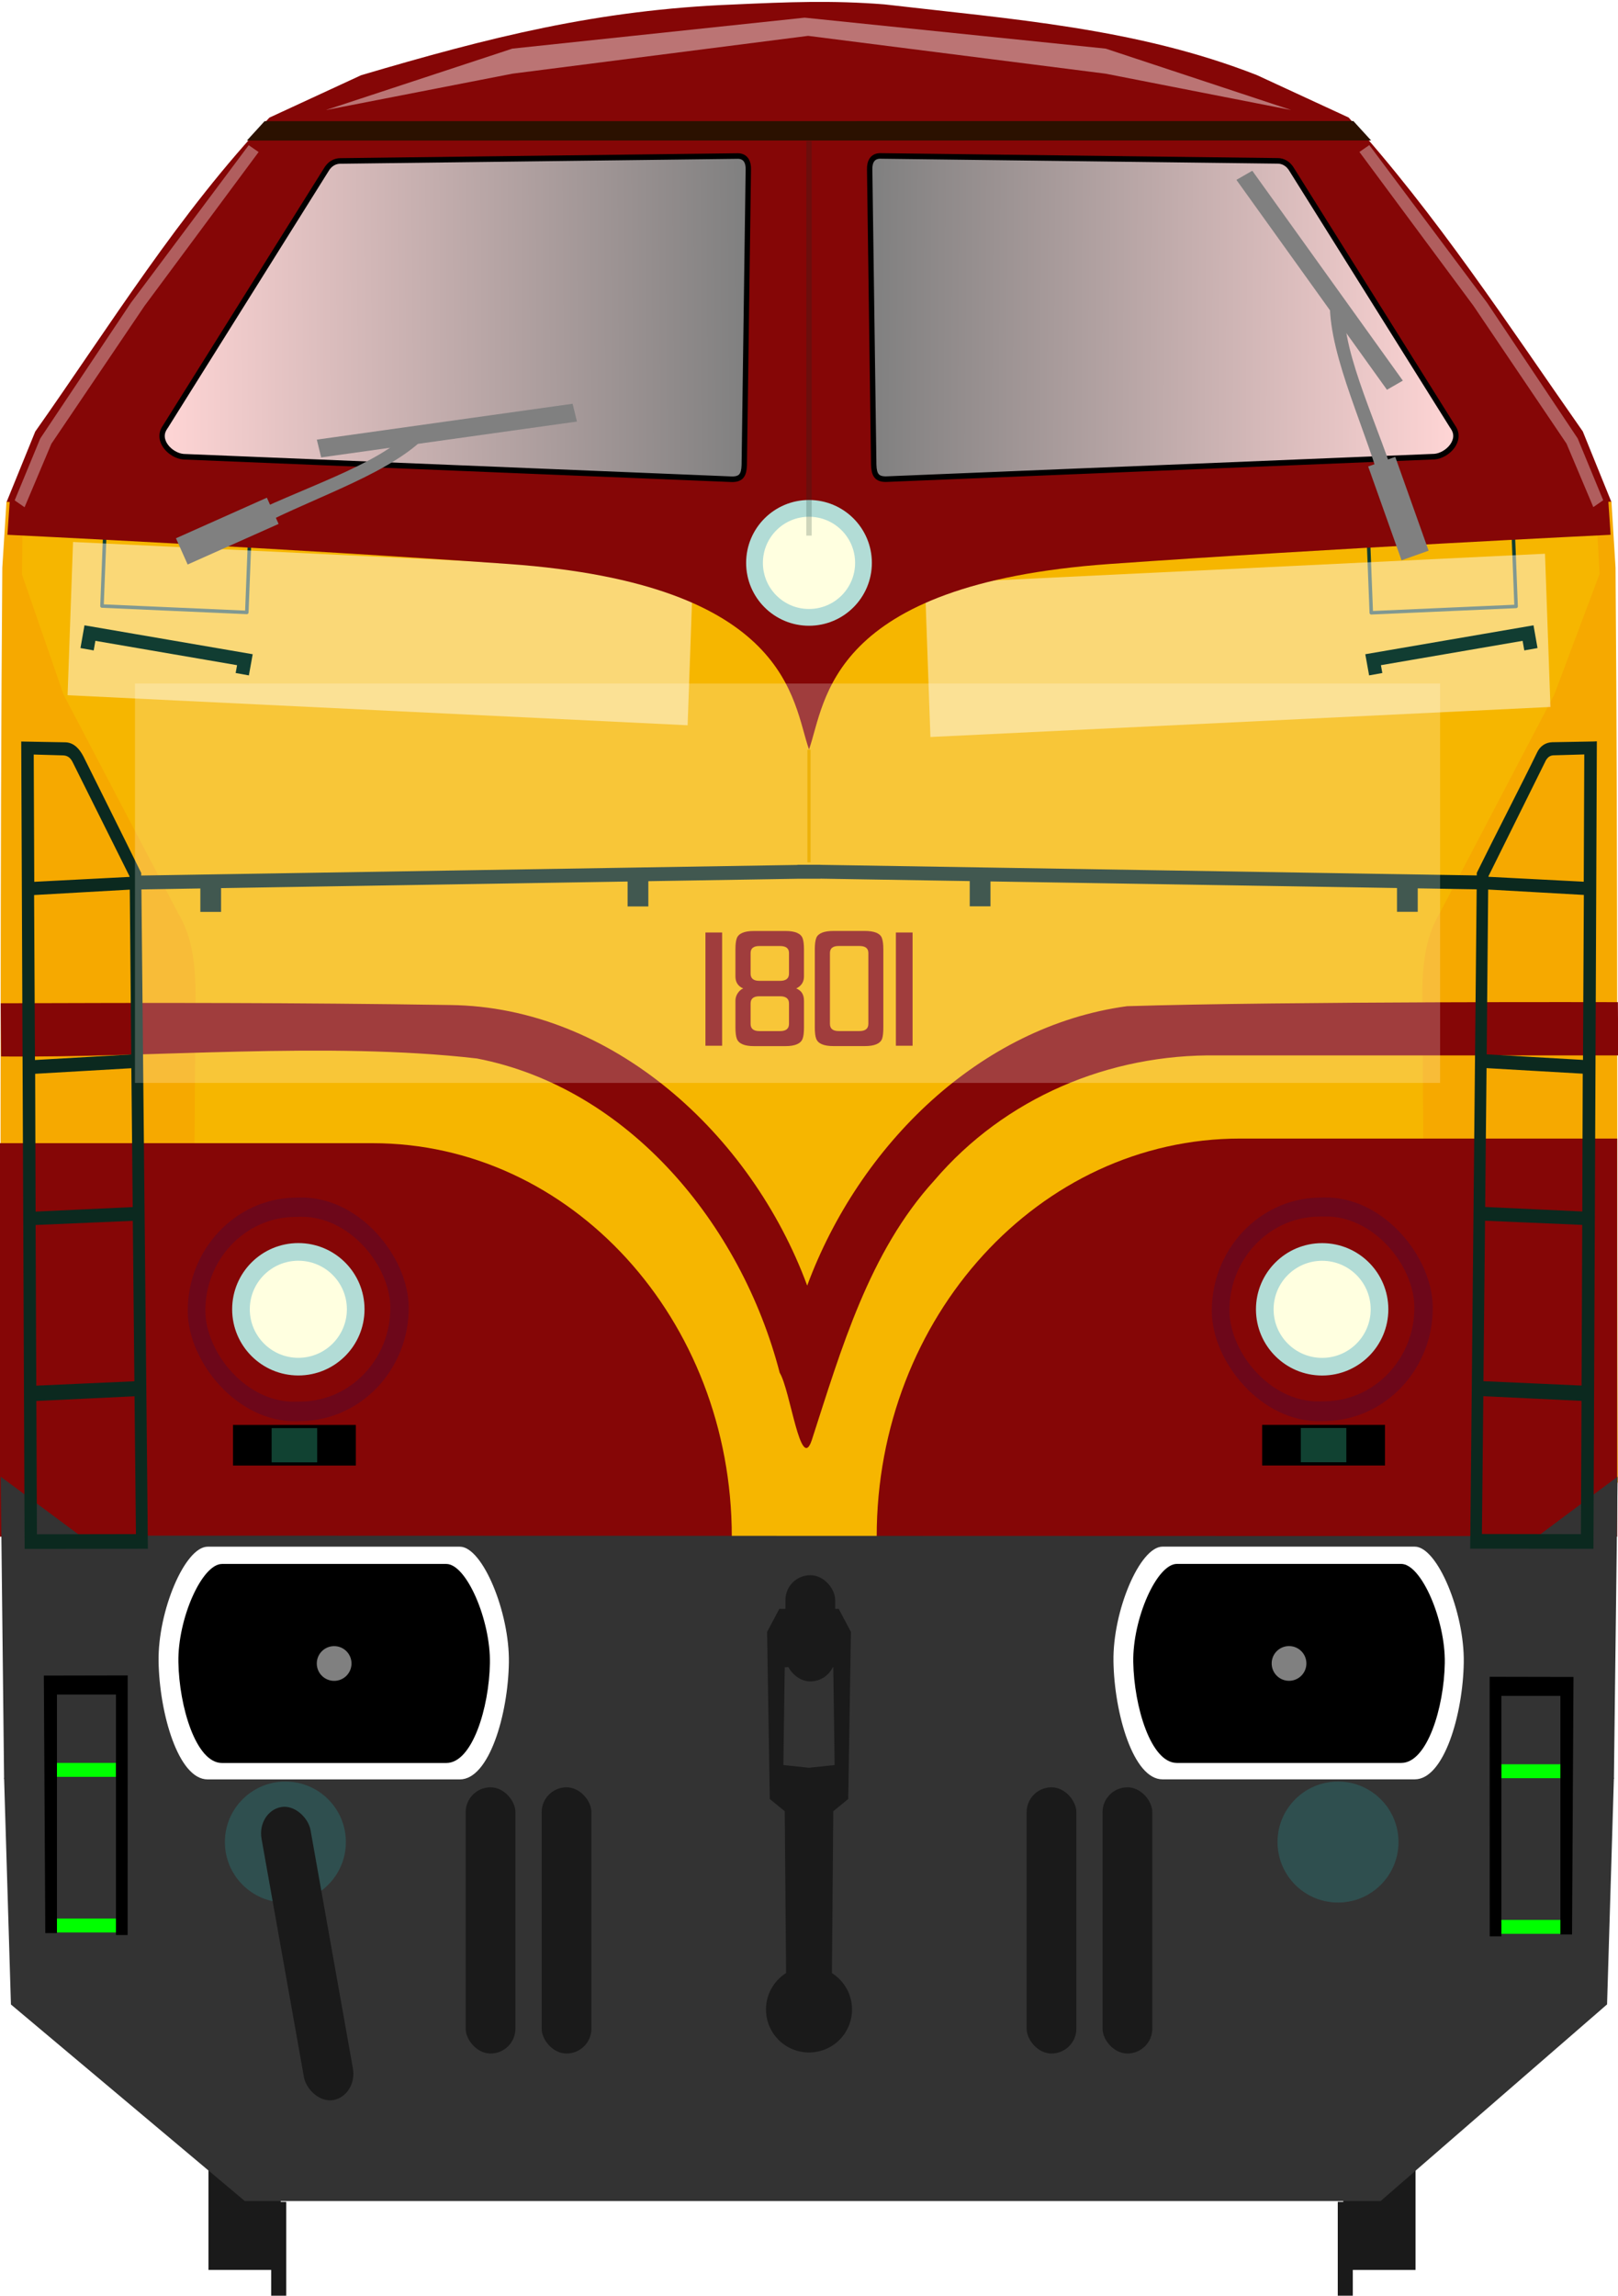 <?xml version="1.0" encoding="utf-8" standalone="no"?>
<!DOCTYPE svg PUBLIC "-//W3C//DTD SVG 1.1//EN" "http://www.w3.org/Graphics/SVG/1.1/DTD/svg11.dtd">
<svg version="1.1" xmlns="http://www.w3.org/2000/svg" height="426.86" width="300.9">
<defs>
<linearGradient id="linearGradient4798" y2="316.65" gradientUnits="userSpaceOnUse" y1="317.29" x2="169.78" x1="61.277"><stop stop-color="#ffd5d5" offset="0"/><stop stop-color="#808080" offset="1"/></linearGradient>
<filter id="filter2422" style="color-interpolation-filters:sRGB" height="2.95" width="2.732" y="-.975" x="-.866"><feGaussianBlur stdDeviation="30.72"/></filter>
<filter id="filter2514" style="color-interpolation-filters:sRGB" height="2.95" width="2.732" y="-.975" x="-.866"><feGaussianBlur stdDeviation="30.72"/></filter>
<filter id="filter1899" style="color-interpolation-filters:sRGB" height="2.511" width="1.262" y="-.755" x="-.131"><feGaussianBlur stdDeviation="14.164"/></filter>
<filter id="filter2229" style="color-interpolation-filters:sRGB" height="3.512" width="1.292" y="-1.256" x="-.146"><feGaussianBlur stdDeviation="6.712"/></filter>
<filter id="filter2536" style="color-interpolation-filters:sRGB" height="1.105" width="1.148" y="-.052" x="-.074"><feGaussianBlur stdDeviation="1.322"/></filter>
<filter id="filter2536-6" style="color-interpolation-filters:sRGB" height="1.105" width="1.148" y="-.052" x="-.074"><feGaussianBlur stdDeviation="1.322"/></filter>
</defs>
<g transform="translate(-31.17,-245.46)">
<g fill="#1a1a1a">
<g transform="translate(-1.67,4.427)">
<rect y="627.74" width="13.436" height="35.357" x="71.611"/>
<rect y="650.45" width="2.796" height="17.456" x="83.278"/>
</g>
<rect transform="scale(-1,1)" height="35.357" width="13.436" y="632.17" x="-294.42"/>
<rect transform="scale(-1,1)" height="17.456" width="2.796" y="654.88" x="-282.75"/>
</g>
<g transform="matrix(1,0,0,1.037,0,-24.503)">
<path fill="#333" transform="matrix(1 0 0 .964 30.746 260.29)" d="m1.185 330.74 1.272 42.139 43.496 36.562h142.17-69.048 138.1l42.116-36.581 1.272-42.139z"/>
<path d="m167.6 261.14c-25.341 0.947-45.459 5.903-69.27 12.677l-17.06 7.606c-16.734 17.024-29.558 37.178-43.547 56.29l-5.348 12.677 149.25 9.646s99.414-7.488 149.23-9.665l-5.33-12.678c-13.977-19.248-27.207-38.863-43.55-56.29l-17.06-7.605c-22.321-8.448-45.702-10.039-69.27-12.68-9.78-0.75-18.024-0.418-28.045 0.021z" fill="#850606"/>
<path transform="matrix(1 0 0 .964 30.746 260.29)" d="m298.31 92.887-147.39 6.691v0.014l-147.49-6.686-0.258 13.855c5.23 62.867 14.582 127.05 31.948 180.19l115.63-0.637 117.14 0.617c4.225-65.577 20.891-119.47 30.674-180.2z" fill="#f6b600"/>
<path transform="translate(30.741,260.29)" d="m1.635 90.024-0.777 11.816c-0.465 57.02-0.212 105.71-0.434 164.02l16.882 12.114 18.771-0.202 0.706-97.335c0.118-6.923-0.415-12.084-3.242-16.68l-21.298-39.18-7.717-21.501 0.131-12.914z" fill="#f6a900"/>
<path d="m330.85 350.29 0.763 11.828c0.465 57.02 0.212 105.72 0.434 164.03l-16.882 12.114-18.771-0.202-0.706-97.342c-0.118-6.923 0.415-12.084 3.242-16.68l21.298-39.18 8.409-21.61-0.71-12.872z" fill="#f6a900"/>
<path d="m31.161 465.31v70.55h136.1c0-38.96-29.9-70.55-66.8-70.55-0.064 0-0.128 0.004-0.192 0.004v-0.004h-69.115z" fill="#850606"/>
<rect transform="matrix(1 -.022 .011 1 0 0)" ry="20.044" height="40.089" width="41.09" y="476.85" x="60.622" fill="#6d071a"/>
<rect transform="matrix(1 -.022 .011 1 0 0)" ry="16.561" height="33.122" width="34.387" y="480.31" x="63.902" fill="#850606"/>
<path d="m331.92 464.48v71.382h-137.71c0-39.423 30.259-71.381 67.584-71.382 0.065 0 0.129 0.004 0.194 0.004v-0.004h69.93z" fill="#850606"/>
<ellipse rx="12.309" ry="11.869" cy="495.09" cx="86.652" fill="#b2dcd6"/>
<ellipse rx="9.027" ry="8.704" cy="495.09" cx="86.652" fill="#ffffe0"/>
<rect y="515.83" x="74.499" width="22.844" height="7.281"/>
<rect height="6.141" width="8.469" y="516.4" x="81.686" fill="#114232"/>
<rect transform="scale(-1,1)" height="7.281" width="22.844" y="515.82" x="-288.74"/>
<rect transform="scale(-1,1)" height="6.141" width="8.469" y="516.38" x="-281.55" fill="#114232"/>
<rect ry="20.043" transform="matrix(1 -.022 .011 1 0 0)" height="40.089" width="41.09" y="481.03" x="251.02" fill="#6d071a"/>
<rect ry="16.561" transform="matrix(1 -.022 .011 1 0 0)" height="33.122" width="34.387" y="484.44" x="254.3" fill="#850606"/>
<ellipse rx="12.309" ry="11.869" cy="495.1" cx="277.05" fill="#b2dcd6"/>
<ellipse rx="9.027" ry="8.704" cy="495.1" cx="277.05" fill="#ffffe0"/>
</g>
<path d="m332.05 431.8s-61.722-0.166-91.287 0.751c-27.373 3.708-49.807 25.836-59.48 51.952-10.422-28.215-36.331-51.826-66.382-52.17-29.413-0.451-54.19-0.427-83.604-0.326l0.073 9.891c28.056 0.295 60.579-2.835 88.49 0.374 28.155 5.453 49.121 30.748 56.314 58.443 1.992 3.258 3.87 18.691 5.95 12.563 5.497-16.979 10.655-34.994 22.786-48.307 13.119-15.385 32.547-23.584 52.676-23.264h74.53z" fill="#850606"/>
<g transform="matrix(1,0,0,1.037,0,-24.503)">
<path stroke="#000" stroke-width="1" d="m61.872 336.92 29.926-46.088c0.683-1.173 1.704-1.643 2.652-1.641l73.994-0.884c1.413 0.046 1.919 1.087 1.894 2.399l-0.758 53.033c-0.07 1.776-0.578 2.527-2.273 2.525l-102.03-4.041c-2.44-0.21-5.169-2.97-3.398-5.31z" fill="url(#linearGradient4798)"/>
<path fill="#2b1100" d="m49.631 22.58-3.293 3.606 209.07-0.02-3.295-3.606z" transform="matrix(1 0 0 .964 30.746 260.29)"/>
</g>
<path d="m301.25 274.59-14.82 11.05-271.1-0.08-14.773-10.96 0.627 56.19 299.38-0.02z" transform="translate(30.746,245.44)" fill="#333"/>
<path d="m181.59 544.61v0.002h-5.492l-2.273 4.293 0.504 31.062 2.779 2.273 0.25 30.095a8 8 0 0 0 -3.736 6.764 8 8 0 0 0 8 8 8 8 0 0 0 8 -8 8 8 0 0 0 -3.736 -6.758l0.25-30.103 2.777-2.273 0.506-31.062-2.273-4.293h-5.555zm0.049 10.61 4.496 0.25 0.252 18.182-4.776 0.504-4.758-0.502 0.254-18.182 4.531-0.252z" fill="#1a1a1a"/>
<circle cy="587.97" cx="84.241" r="11.25" fill="#2f4f4f"/>
<g transform="translate(2.034)" fill="#1a1a1a">
<rect ry="4.625" height="49.502" width="9.25" y="577.79" x="115.74"/>
<rect ry="4.625" height="49.502" width="9.25" y="577.79" x="129.87"/>
<rect ry="4.625" height="49.502" width="9.25" y="577.79" x="220.06"/>
<rect ry="4.625" height="49.502" width="9.25" y="577.79" x="234.18"/>
<rect transform="rotate(-10.084)" ry="5.17" height="55.336" width="9.25" y="586.74" x="-26.267"/>
</g>
<rect ry="4.625" height="19.751" width="9.25" y="538.35" x="177.24" fill="#1a1a1a"/>
<circle cy="587.97" cx="280" r="11.25" fill="#2f4f4f"/>
<g stroke="#0b291f" transform="matrix(1,0,0,1.038,-1.171,-30.248)" fill="#0b291f">
<path d="m296.88 138.38-7.771 0.139c-1.038 0.029-1.888 0.589-2.363 1.586-2.732 5.651-8.036 15.887-11.186 22.311l-0.008 0.867-123.07-1.988c-0-0 0-0.006 0-0.006h-3.236c-0 0 0 0.025 0 0.025l-123.05 1.988-0.008-0.867c-3.15-6.423-10.686-21.529-10.686-21.529-0.704-1.352-1.596-2.297-2.863-2.367l-7.765-0.14s0.441 104.64 0.627 149.02l21.92-0.027-1.203-122.51 11.963-0.195v4.361h2.857v-4.408l76.6-1.242v4.635h2.857v-4.682l28.76-0.469c0 0-0 0.006 0 0.006h3.236c0 0-0-0.025 0-0.025l28.775 0.469v4.68h2.857v-4.633l76.6 1.242v4.408h2.857v-4.361l11.963 0.195-1.203 122.51 21.92 0.027c0.186-44.378 0.627-149.02 0.627-149.02zm-1.326 1.395-0.104 24.691-18.723-0.965 0.008-0.705 10.748-21.67c0.551-0.893 1.197-1.191 2.029-1.178zm-289.36 0.019 6.041 0.174c1.041 0.07 1.707 0.608 2.186 1.615l10.592 21.232 0.008 0.705-18.723 0.965zm270.49 25.07 18.791 1.061-0.166 31.658-18.908-1.088zm-251.63 0.019 0.283 31.631-18.908 1.088-0.166-31.658zm251.33 33.168 18.883 1.088-0.084 26.605-19.066-0.885zm-251.04 0.019 0.268 26.809-19.066 0.885-0.084-26.604zm250.76 28.348 19.072 0.816-0.131 30.857-19.25-0.861zm-250.49 0.019 0.309 30.812-19.25 0.861-0.131-30.857zm250.17 32.578 19.254 0.922-0.113 25.746-19.414-0.033zm-249.85 0.019 0.273 26.635-19.414 0.033-0.113-25.746z" transform="matrix(1 0 0 .964 31.917 265.52)" stroke="#0b291f" fill="#0b291f"/>
</g>
</g>
<rect stroke-linejoin="round" transform="matrix(.999 .044 -.039 .999 0 0)" height="18.555" width="26.959" stroke="#113d32" y="93.216" x="23.348" stroke-width=".651" fill="#f6b600"/>
<rect stroke-linejoin="round" transform="matrix(-.999 .044 .039 .999 0 0)" height="18.555" width="26.959" stroke="#113d32" y="106.53" x="-277.35" stroke-width=".651" fill="#f6b600"/>
<g fill-opacity=".468" fill="#fff" transform="matrix(1 0 0 1.16 -3.197 -8.012)">
<rect transform="matrix(1.365 .057 -.016 .388 -26.31 53.112)" height="63.308" filter="url(#filter2422)" width="84.474" y="100.01" x="32.739"/>
<rect transform="matrix(-1.365 .057 .016 .388 333.61 54.996)" height="63.308" filter="url(#filter2514)" width="84.474" y="100.01" x="32.739"/>
</g>
<path stroke-width=".982" d="m1.874 92.246-0.496 7.193s52.31 2.526 93.146 5.426c52.564 3.733 52.799 25.624 55.912 34.434l0.002 0.096c0.005-0.014 0.009-0.033 0.014-0.047 0.005 0.015 0.01 0.033 0.016 0.047l0.002-0.096c3.113-8.809 3.349-30.701 55.912-34.434 40.837-2.9 93.146-5.426 93.146-5.426l-0.49-7.197-148.58 6.959-148.58-6.959z" fill="#850606"/>
<circle cy="135.13" cx="148.66" r="0" fill="#f6a900"/>
<circle cy="135.28" cx="148.66" r="0" fill="#b2dcd6"/>
<circle cy="134.89" cx="148.66" r="0" fill="#0f0"/>
<g transform="matrix(-1,0,0,1.037,332.07,-269.98)">
<path stroke="#000" stroke-width="1px" d="m61.872 336.92 29.926-46.088c0.683-1.173 1.704-1.643 2.652-1.641l73.994-0.884c1.413 0.046 1.919 1.087 1.894 2.399l-0.758 53.033c-0.07 1.776-0.578 2.527-2.273 2.525l-102.03-4.041c-2.44-0.21-5.169-2.97-3.398-5.31z" fill="url(#linearGradient4798)"/>
<g transform="matrix(.967 .273 .283 -.932 228.15 556.27)" fill="#808080">
<path d="m224.6 97.441c0 11.775 2.917 26.91 0 35.326-0.211 0.907 2.095 2.326 2.391 1.443 2.933-9.851-0.004-24.939 0.438-36.77z" transform="translate(-433.44,64.565)"/>
<rect ry="0" transform="rotate(-3.254)" height="18.386" width="5.303" y="137.51" x="-219.26"/>
<rect transform="matrix(-.331 -.944 .972 -.235 0 0)" height="3.381" width="47.673" y="-264.5" x="-173.78"/>
</g>
</g>
<g transform="matrix(1.544,0,0,1.331,37.868,-83.841)">
<rect height="1.945" width="7.74" y="309.27" x="-18.28" fill="#0f0"/>
<rect height="1.945" width="7.74" y="331.01" x="-18.123" fill="#0f0"/>
<path d="m-19.245 297.07 0.175 35.976h1.404v-33.324h7.107v33.587h1.405l0.01-36.262z"/>
</g>
<g transform="matrix(-1.544,0,0,1.331,262.91,-83.591)">
<rect height="1.945" width="7.74" y="309.27" x="-18.28" fill="#0f0"/>
<rect height="1.945" width="7.74" y="331.01" x="-18.123" fill="#0f0"/>
<path d="m-19.245 297.07 0.175 35.976h1.404v-33.324h7.107v33.587h1.405l0.01-36.262z"/>
</g>
<g stroke="#113d32" stroke-width="2.5" transform="translate(0.413,2.2711e-6)" fill="none">
<path d="m15.782 120.72 0.53-3.005 28.816 4.95-0.486 2.696"/>
<path d="m284.29 120.72-0.53-3.005-28.816 4.95 0.486 2.696"/>
</g>
<g transform="translate(.461)">
<g transform="matrix(1.075 0 0 1.075 -448.98 -260.68)" fill="#fff">
<path d="m453.14 510.02c-3.929 0.017-8.62 11.143-8.48 19.843 0.146 8.999 3.425 20.408 8.48 20.408h43.641c5.055 0 8.334-11.196 8.48-20.195 0.141-8.701-4.551-20.04-8.48-20.057z" fill="#fff"/>
</g>
<g transform="matrix(.956 0 0 .956 -392.63 -197.38)">
<path d="m453.4 510.65c-3.929 0.016-8.62 10.717-8.48 19.085 0.146 8.655 3.425 19.628 8.48 19.628h43.641c5.055 0 8.334-10.768 8.48-19.423 0.141-8.368-4.551-19.274-8.48-19.291z"/>
<circle cy="530.01" cx="475.22" r="3.378" fill="#808080"/>
</g>
<g transform="matrix(1.075 0 0 1.075 -271.4 -260.69)" fill="#fff">
<path d="m453.14 510.02c-3.929 0.017-8.62 11.143-8.48 19.843 0.146 8.999 3.425 20.408 8.48 20.408h43.641c5.055 0 8.334-11.196 8.48-20.195 0.141-8.701-4.551-20.04-8.48-20.057z" fill="#fff"/>
</g>
<g transform="matrix(.956 0 0 .956 -215.05 -197.39)">
<path d="m453.4 510.65c-3.929 0.016-8.62 10.717-8.48 19.085 0.146 8.655 3.425 19.628 8.48 19.628h43.641c5.055 0 8.334-10.768 8.48-19.423 0.141-8.368-4.551-19.274-8.48-19.291z"/>
<circle cy="530.01" cx="475.22" r="3.378" fill="#808080"/>
</g>
</g>
<g transform="matrix(.462 .895 .895 -.462 -3.762 358.2)" fill="#808080">
<path transform="translate(-433.44,64.565)" d="m224.6 97.441c0 11.775 2.917 26.91 0 35.326-0.211 0.907 2.095 2.326 2.391 1.443 2.933-9.851-0.004-24.939 0.438-36.77z"/>
<rect ry="0" transform="rotate(-3.254)" height="18.386" width="5.303" y="137.51" x="-219.26"/>
<rect transform="matrix(-.331 -.944 .972 -.235 0 0)" height="3.381" width="47.673" y="-264.5" x="-173.78"/>
</g>
<circle cy="104.66" cx="150.45" r="11.692" fill="#b2dcd6"/>
<circle cy="104.66" cx="150.45" r="8.574" fill="#ffffe0"/>
<g fill="#850606">
<rect rx="0" ry="0" height="21.054" width="3.103" y="173.39" x="131.19"/>
<g transform="matrix(1.778 0 0 2.067 -160.94 -168.86)">
<path d="m174.61 171.71v2.414q0 0.684-0.144 1.009-0.288 0.666-1.801 0.666h-3.278q-1.513 0-1.801-0.666-0.144-0.324-0.144-1.009v-2.414q0-0.36 0.234-0.666 0.252-0.324 0.576-0.432-0.811-0.306-0.811-1.081v-2.432q0-0.684 0.144-1.009 0.288-0.648 1.801-0.648h3.278q1.513 0 1.801 0.648 0.144 0.324 0.144 1.009v2.432q0 0.739-0.811 1.081 0.811 0.27 0.811 1.099zm-1.567-2.432v-1.855q0-0.63-0.937-0.63h-2.161q-0.919 0-0.919 0.63v1.855q0 0.648 0.919 0.648h2.161q0.937 0 0.937-0.648zm0 4.521v-1.837q0-0.648-0.937-0.648h-2.161q-0.919 0-0.919 0.648v1.837q0 0.648 0.919 0.648h2.161q0.937 0 0.937-0.648z"/>
<path d="m182.91 174.12q0 0.684-0.126 1.009-0.288 0.666-1.801 0.666h-3.296q-1.513 0-1.801-0.666-0.144-0.324-0.144-1.009v-7.025q0-0.702 0.162-1.045 0.306-0.612 1.801-0.612h3.242q1.513 0 1.801 0.612 0.162 0.342 0.162 1.045v7.025zm-1.567-0.324v-6.376q0-0.63-0.937-0.63h-2.162q-0.919 0-0.919 0.63v6.376q0 0.648 0.919 0.648h2.162q0.937 0 0.937-0.648z"/>
</g>
<rect rx="0" ry="0" height="21.054" width="3.103" y="173.39" x="166.61"/>
</g>
<g fill-opacity=".352" fill="#fff" transform="matrix(1 0 0 1 .34 0)">
<path d="m50.408-4.628h2.238l-1.153 35.612 0.355 30.927 2.62 12.539h-2.239l-2.64-12.165-0.505-30.329z" transform="rotate(34.706,-2.44,3.994)" filter="url(#filter2536)"/>
<path d="m50.408-4.628h2.238l-1.153 35.612 0.355 30.927 2.62 12.539h-2.239l-2.64-12.165-0.505-30.329z" transform="matrix(-.822 .569 .569 .822 298.38 2.1)" filter="url(#filter2536-6)"/>
</g>
<path d="m150.45 99.591v-73.361" stroke-opacity=".202" stroke="#0d3125" stroke-width="1px" fill="none"/>
<path d="m60.907 27.334 54.356-5.755 55.98 5.755 34.53 11.425-34.53-6.764-55.34-7.035-54.996 7.035-34.692 6.764z" fill-opacity=".445" transform="matrix(1 0 0 1 34.377 -18.293)" filter="url(#filter2229)" fill="#fff"/>
<rect fill-opacity=".222" transform="matrix(.935 0 0 1.65 9.461 -67.124)" height="45.006" filter="url(#filter1899)" width="259.59" y="117.71" x="16.726" fill="#fff"/>
<path d="m150.45 139.4v20.948" stroke-opacity=".855" stroke="#ebae00" stroke-width=".587px" fill="none"/>
</svg>
